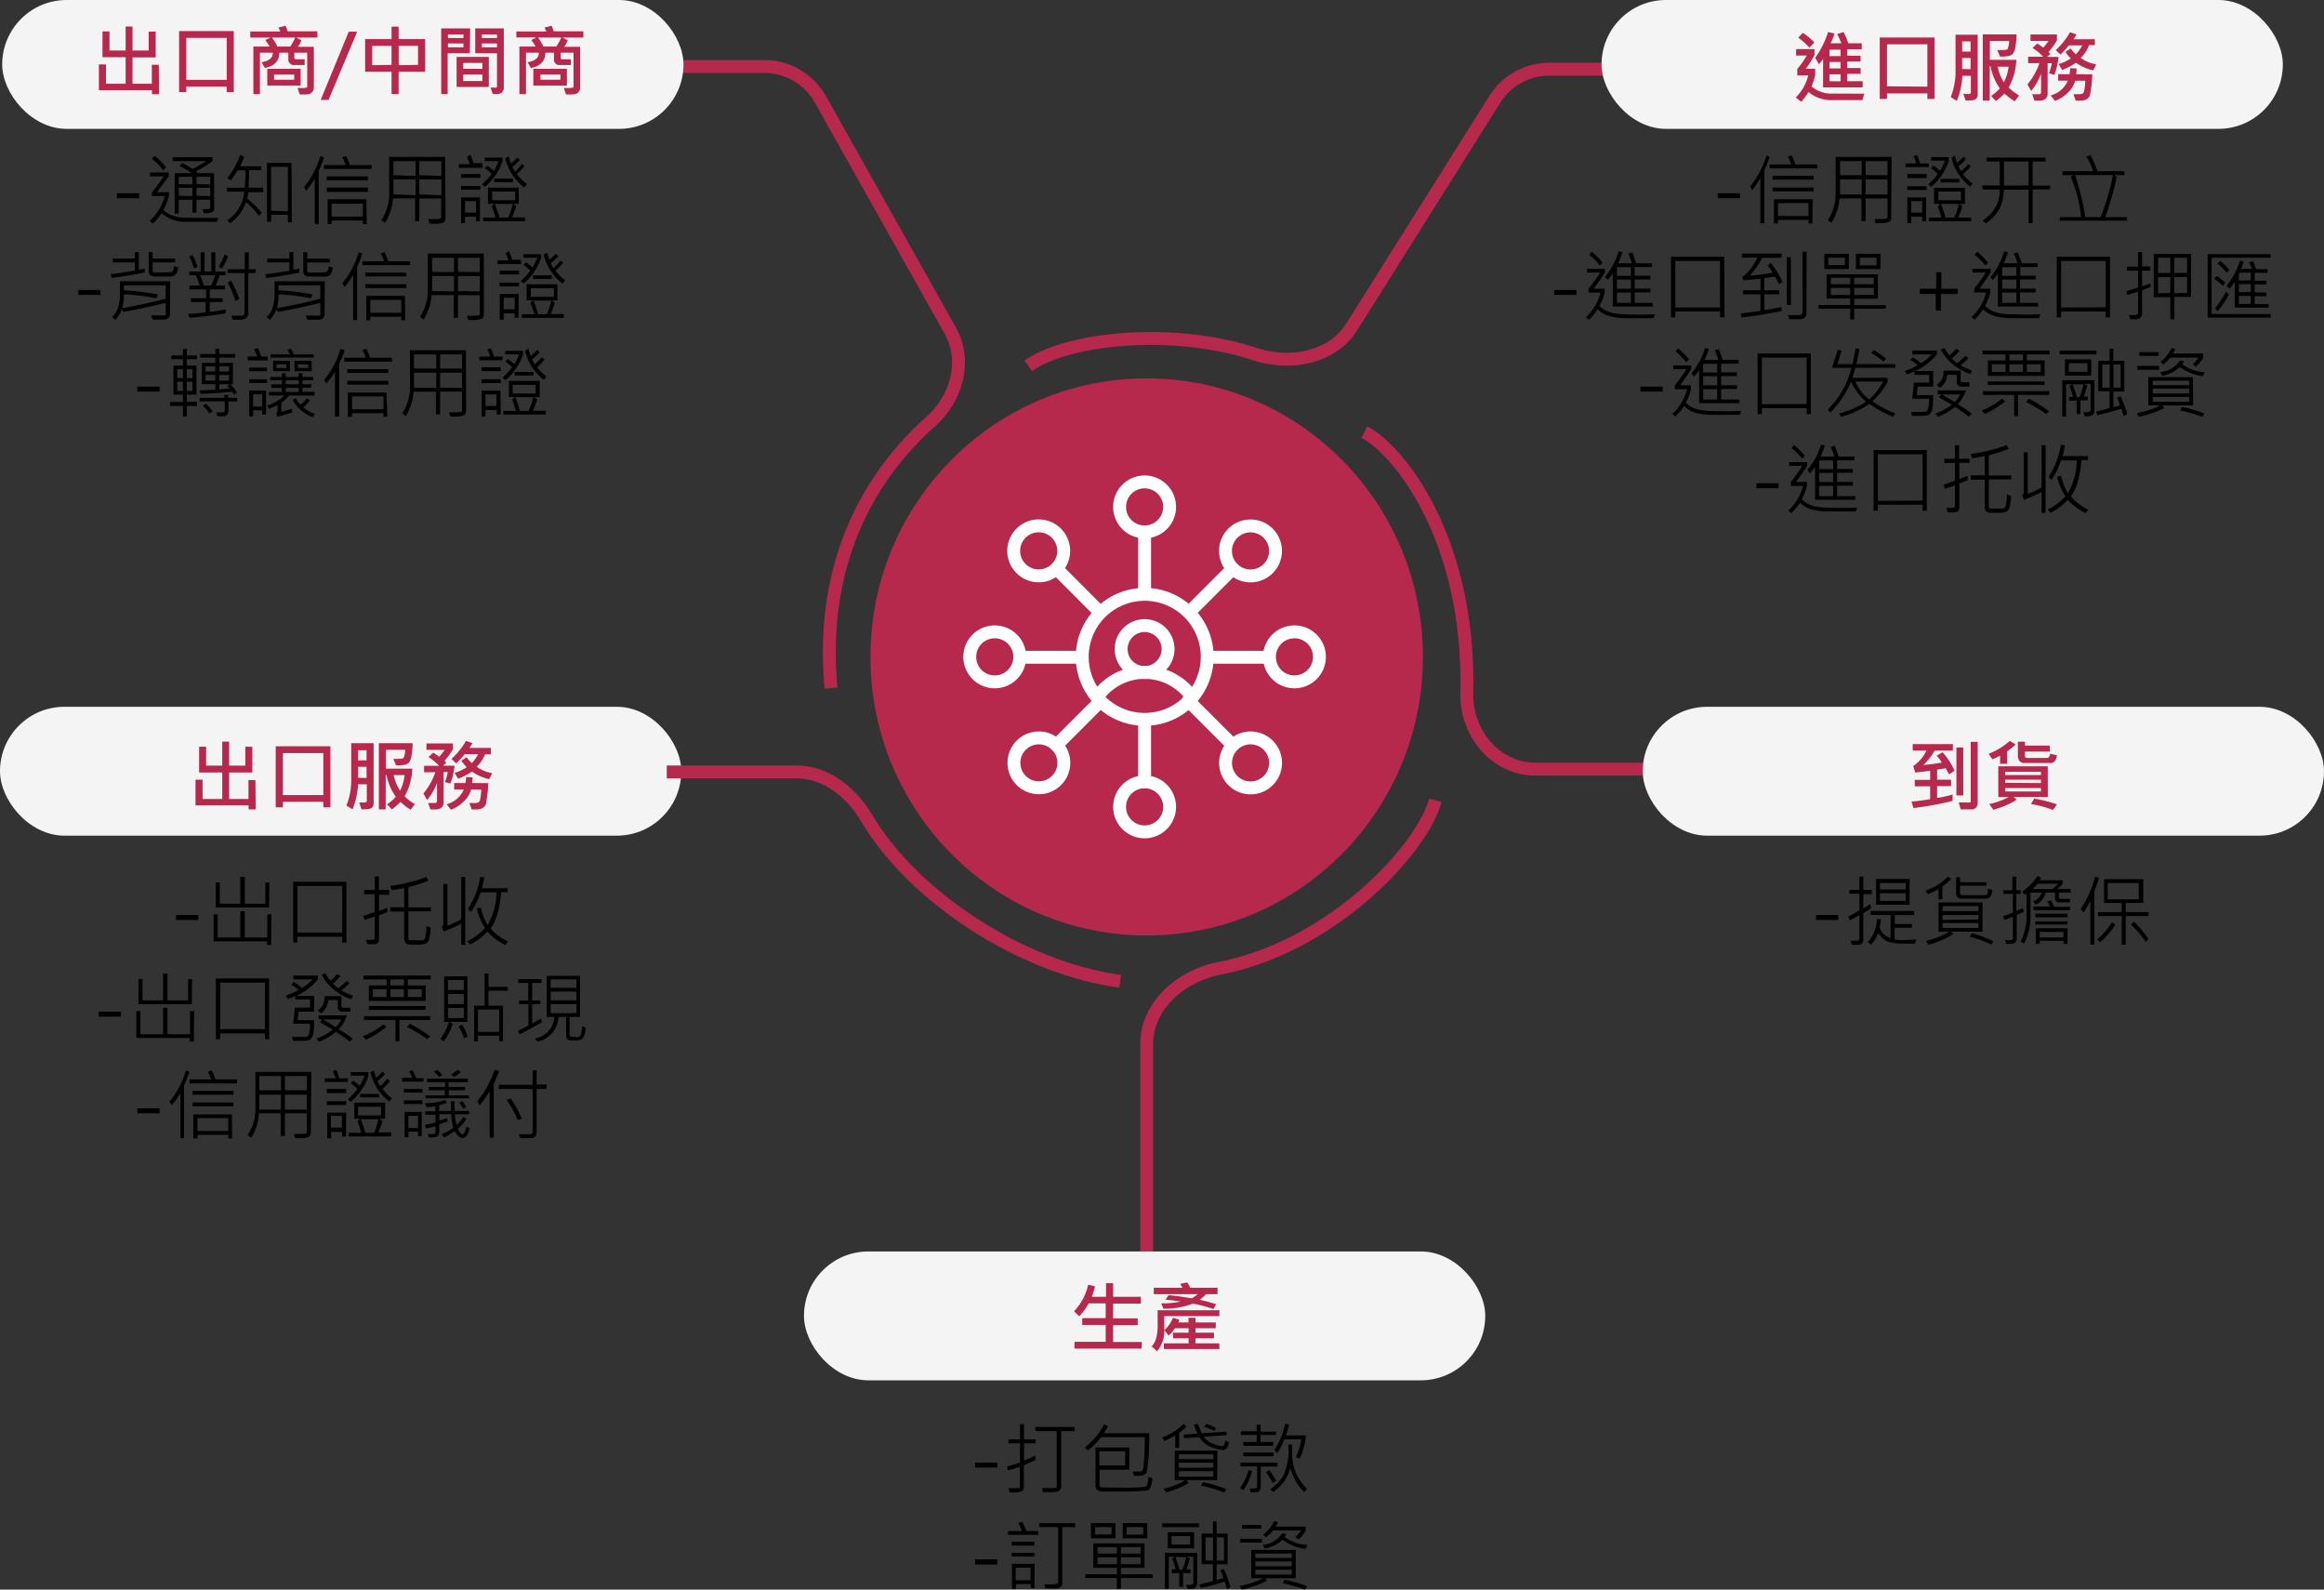 <svg xmlns="http://www.w3.org/2000/svg" xmlns:xlink="http://www.w3.org/1999/xlink" viewBox="0 0 360.76 246.7"><rect x="0" y="0" width="360.76" height="246.7" fill="#333333" stroke="none"/><defs><style>.cls-1,.cls-4,.cls-6{fill:none;}.cls-2{fill:#f5f4f5;}.cls-3{fill:#b7284d;}.cls-4{stroke:#b7284d;}.cls-4,.cls-6{stroke-width:2px;}.cls-5{clip-path:url(#clip-path);}.cls-6{stroke:#fff;stroke-linecap:round;stroke-linejoin:round;}</style><clipPath id="clip-path"><rect class="cls-1" x="146.72" y="70.98" width="61.91" height="61.94"/></clipPath></defs><g id="Layer_2" data-name="Layer 2"><g id="Layer_1-2" data-name="Layer 1"><path d="M21.6,30.77H18.15V30H21.6ZM25.78,26l-.44.43a8.68,8.68,0,0,0-1.76-1.79l.44-.45A9.43,9.43,0,0,1,25.78,26Zm7.47,6.33c0,.49-.37.74-1.12.74l-.51,0-.18-.61.91,0a.26.26,0,0,0,.19-.09.21.21,0,0,0,.1-.18V31H30.5v2h-.63V31H27.74v2.14h-.63V26.87h2.66a17.58,17.58,0,0,0-1.91-1.13l.42-.43a14.61,14.61,0,0,1,1.61.9A15,15,0,0,0,32,25H26.8V24.4H33V25a16.26,16.26,0,0,1-2.59,1.58l.32.3h2.49Zm-.61-3.71V27.44H30.5v1.13Zm-2.77,0V27.44H27.74v1.13Zm2.77,1.82V29.15H30.5v1.24Zm-2.77,0V29.15H27.74v1.24Zm4,3.39-.19.59-4.78,0a5.34,5.34,0,0,1-3.8-1.34,8.81,8.81,0,0,1-1.38,1.63l-.49-.43a7.87,7.87,0,0,0,2.35-3.86h-2v-.55c.6-.74,1.22-1.57,1.85-2.5H23.28v-.61h2.9v.61l-1.82,2.46h1.86v.59a9.94,9.94,0,0,1-.85,2.14,3.34,3.34,0,0,0,1.2.82,6.36,6.36,0,0,0,1.38.35c.47.06,1.9.08,4.3.08Zm7-4H38.52a6.56,6.56,0,0,1-.14,1A16.62,16.62,0,0,1,40.63,33l-.43.51a14,14,0,0,0-2-2.16,6.63,6.63,0,0,1-2.48,3.3l-.47-.46a5.75,5.75,0,0,0,2.65-4.45H35.24v-.61H38q.09-1.15.12-2.7H36.89A14.3,14.3,0,0,1,35.82,28l-.53-.37a12.41,12.41,0,0,0,2-3.57l.6.26a6.49,6.49,0,0,1-.63,1.48h3.28v.62H38.69l-.1,2.7h2.22Zm4.44,4.67h-.62V33.33H42.08v1.08h-.63V25.28h3.8Zm-.62-1.7V25.89H42.08v6.82Zm13-6.58h-7.4v-.61h3.37a4.87,4.87,0,0,0-.54-1.18l.58-.23a5.87,5.87,0,0,1,.6,1.41h3.39Zm-7.39-1.79c-.11.36-.28.81-.5,1.34l-.33.77v8.21h-.61v-7a15.21,15.21,0,0,1-1.35,1.87l-.32-.57a14,14,0,0,0,2.53-4.82Zm6.82,3.54H50.72v-.59h6.36Zm0,1.81H50.72V29.1h6.36Zm-.19,5h-.6v-.56H51.48v.56h-.62V30.92h6Zm-.6-1.17v-2H51.48v2Zm12.83.25a.72.72,0,0,1-.35.68,3.91,3.91,0,0,1-1.57.19h-.53L66.48,34a8.38,8.38,0,0,0,.86,0,4,4,0,0,0,1-.07.25.25,0,0,0,.14-.23v-2.9H65.09v3.52h-.65V30.79H61a8.11,8.11,0,0,1-1.24,3.78l-.56-.39a7.51,7.51,0,0,0,1.21-4.32V24.35h8.69Zm-.64-6.56V25H65.09v2.19Zm-4,0V25H61.08v2.19Zm4,3V27.84H65.09v2.33Zm-4,0V27.84H61.08v2.33Zm10.42-4.26H71.23v-.56h1.7a7.48,7.48,0,0,0-.44-1.11L73,24a8.1,8.1,0,0,1,.51,1.31h1.35Zm6.82,2.55-.4.49a7.92,7.92,0,0,1-2.91-4.5l.52-.33c.14.49.25.87.34,1.12a6.67,6.67,0,0,0,1-.94l.4.38a9.52,9.52,0,0,1-1.18,1.1,7,7,0,0,0,.41.76A6.38,6.38,0,0,0,81,25.43l.42.34A7.26,7.26,0,0,1,80.21,27,7.53,7.53,0,0,0,81.68,28.46ZM78,25a6.24,6.24,0,0,1-.66,1.49A8.85,8.85,0,0,1,75.28,29l-.45-.4A10.89,10.89,0,0,0,76.32,27a7.85,7.85,0,0,0-1.06-.9l.4-.39a10.88,10.88,0,0,1,1,.8A8,8,0,0,0,77.41,25H75.26v-.55H78ZM74.57,27.6h-3V27h3Zm5.08.68H76.72v-.56h2.93Zm-5.08,1.17h-3v-.59h3Zm7,4.88H75v-.56h1.93A13.55,13.55,0,0,0,76.32,32l.43-.38h-1v-2.5h4.78v2.5h-.85l.45.38a15.66,15.66,0,0,1-.65,1.74h2Zm-1.59-3.26V29.73H76.4v1.34Zm-.35.58H76.81a15.65,15.65,0,0,1,.72,2.12h1.36A11.43,11.43,0,0,0,79.58,31.65ZM74.5,34.33h-.61v-.7h-1.7v1h-.61v-4H74.5ZM73.89,33V31.21h-1.7V33ZM15.6,45.77H12.15V45H15.6ZM27.67,41.5c-.11.94-.5,1.41-1.19,1.41l-2.4,0c-.64,0-1-.26-1-.79v-3h.61v1h3.5v.59h-3.5v1.35c0,.11.07.18.2.21a11.19,11.19,0,0,0,1.37,0,7.55,7.55,0,0,0,1.38-.07c.2-.05.32-.35.39-.9Zm-5.2.79c-1.71.34-3.42.62-5.12.84l-.17-.59c1-.1,2.23-.28,3.75-.55V40.72H17.49v-.59h3.44v-1h.62v2.73a6.8,6.8,0,0,0,.92-.18Zm3.91,6.48a.78.78,0,0,1-.25.59.94.94,0,0,1-.63.24H23.7l-.24-.65c.41,0,.83,0,1.24,0a4.67,4.67,0,0,0,.91,0c.08,0,.11-.11.11-.23V47c-2.08.51-4.26,1-6.56,1.4L18.9,48a4.88,4.88,0,0,1-1,1.63l-.51-.42a3.4,3.4,0,0,0,.84-1.25,6.22,6.22,0,0,0,.39-2.49V43.66h7.8Zm-.66-2.4V44.28H19.23v.78a41,41,0,0,1,5.27.63l-.23.61a32,32,0,0,0-5.05-.62A7.71,7.71,0,0,1,19,47.82Q22.38,47.22,25.72,46.37ZM35,48.63c-1.59.28-3.45.51-5.61.69l-.18-.61c.82,0,1.72-.12,2.71-.23v-1.6H29.64v-.6H32V44.91H29.41v-.59H31a10.25,10.25,0,0,0-.61-1.61h-1v-.56h1.75v-3h.61v3h1.06v-3h.61v3H35v.56h-.9a15.79,15.79,0,0,1-.63,1.61h1.43v.59H32.57v1.37h2v.6h-2V48.4c.77-.08,1.59-.21,2.47-.38Zm-1.65-5.92H31.06a15,15,0,0,1,.57,1.61h1.14A13.71,13.71,0,0,0,33.39,42.71Zm6.29-.33h-1.1v6.16a1,1,0,0,1-.2.67.86.86,0,0,1-.45.32,3.72,3.72,0,0,1-1,.09c-.27,0-.52,0-.76,0L35.9,49c.42,0,.94,0,1.57,0a.44.44,0,0,0,.49-.5V42.38H35.34v-.6H38V39.16h.62v2.62h1.1ZM35.4,39.75a8.9,8.9,0,0,1-.95,1.93l-.5-.31a8.63,8.63,0,0,0,.89-1.86Zm-4.74,1.67-.54.25a8,8,0,0,0-.76-1.84l.51-.25A8.44,8.44,0,0,1,30.66,41.42Zm6.48,5-.59.29a14.59,14.59,0,0,0-1.21-2.85l.52-.3A16,16,0,0,1,37.14,46.4Zm14.53-4.9c-.11.94-.5,1.41-1.19,1.41l-2.4,0c-.64,0-1-.26-1-.79v-3h.61v1h3.5v.59h-3.5v1.35c0,.11.07.18.2.21a11.19,11.19,0,0,0,1.37,0,7.55,7.55,0,0,0,1.38-.07c.2-.05.32-.35.39-.9Zm-5.2.79c-1.71.34-3.42.62-5.12.84l-.17-.59c1-.1,2.23-.28,3.75-.55V40.72H41.49v-.59h3.44v-1h.62v2.73a6.8,6.8,0,0,0,.92-.18Zm3.91,6.48a.78.78,0,0,1-.25.59.94.94,0,0,1-.63.24H47.7l-.24-.65c.41,0,.83,0,1.24,0a4.67,4.67,0,0,0,.91,0c.08,0,.11-.11.11-.23V47c-2.08.51-4.26,1-6.56,1.4L42.9,48a4.88,4.88,0,0,1-1,1.63l-.51-.42a3.4,3.4,0,0,0,.84-1.25,6.22,6.22,0,0,0,.39-2.49V43.66h7.8Zm-.66-2.4V44.28H43.23v.78a41,41,0,0,1,5.27.63l-.23.61a32,32,0,0,0-5.05-.62A7.71,7.71,0,0,1,43,47.82Q46.38,47.22,49.72,46.37Zm13.93-5.24h-7.4v-.61h3.37a4.87,4.87,0,0,0-.54-1.18l.58-.23a5.87,5.87,0,0,1,.6,1.41h3.39Zm-7.39-1.79c-.11.36-.28.81-.5,1.34l-.33.77v8.21h-.61v-7a15.21,15.21,0,0,1-1.35,1.87l-.32-.57a14,14,0,0,0,2.53-4.82Zm6.82,3.54H56.72v-.59h6.36Zm0,1.81H56.72V44.1h6.36Zm-.19,5h-.6v-.56H57.48v.56h-.62V45.92h6Zm-.6-1.17v-2H57.48v2Zm12.83.25a.72.72,0,0,1-.35.68,3.91,3.91,0,0,1-1.57.19h-.53L72.48,49a8.38,8.38,0,0,0,.86,0,4,4,0,0,0,1-.07.25.25,0,0,0,.14-.23v-2.9H71.09v3.52h-.65V45.79H67a8.11,8.11,0,0,1-1.24,3.78l-.56-.39a7.51,7.51,0,0,0,1.21-4.32V39.35h8.69Zm-.64-6.56V40H71.09v2.19Zm-4,0V40H67.08v2.19Zm4,3V42.84H71.09v2.33Zm-4,0V42.84H67.08v2.33Zm10.42-4.26H77.23v-.56h1.7a7.48,7.48,0,0,0-.44-1.11L79,39a8.1,8.1,0,0,1,.51,1.31h1.35Zm6.82,2.55-.4.49a7.92,7.92,0,0,1-2.91-4.5l.52-.33c.14.49.25.87.34,1.12a6.67,6.67,0,0,0,1-.94l.4.38a9.52,9.52,0,0,1-1.18,1.1,7,7,0,0,0,.41.76A6.38,6.38,0,0,0,87,40.43l.42.34A7.26,7.26,0,0,1,86.21,42,7.53,7.53,0,0,0,87.68,43.46ZM84,40a6.24,6.24,0,0,1-.66,1.49A8.85,8.85,0,0,1,81.28,44l-.45-.4A10.89,10.89,0,0,0,82.32,42a7.85,7.85,0,0,0-1.06-.9l.4-.39a10.88,10.88,0,0,1,1,.8A8,8,0,0,0,83.41,40H81.26v-.55H84ZM80.57,42.6h-3V42h3Zm5.08.68H82.72v-.56h2.93Zm-5.08,1.17h-3v-.59h3Zm7,4.88H81v-.56h1.93A13.55,13.55,0,0,0,82.32,47l.43-.38h-1v-2.5h4.78v2.5h-.85l.45.38a15.66,15.66,0,0,1-.65,1.74h2Zm-1.59-3.26V44.73H82.4v1.34Zm-.35.58H82.81a15.65,15.65,0,0,1,.72,2.12h1.36A11.43,11.43,0,0,0,85.58,46.65ZM80.5,49.33h-.61v-.7h-1.7v1h-.61v-4H80.5ZM79.89,48V46.21h-1.7V48ZM24.78,60.77H21.32V60h3.46Zm12,.14-.45.37a2.87,2.87,0,0,0-.31-.49c-1.55.15-3.17.27-4.87.34L31,60.58l2.43-.08v-.87H31.33V56.32h2.09V55.5H31.07v-.56h2.35v-.8h.63v.8h2.47v.56H34.05v.82h2.11v3.31h-.4A7.91,7.91,0,0,1,36.79,60.91Zm-1.23-3.26v-.78H34.05v.78Zm-2.14,0v-.78h-1.5v.78Zm2.14,1.42v-.89H34.05v.89Zm-2.14,0v-.89h-1.5v.89Zm2.22.56H34.05v.81l1.56-.15-.33-.37ZM30.59,63H29v1.61H28.4V63h-2v-.61h2V61.24H26.92v-4.5H28.4v-1H26.6v-.57h1.8v-1H29v1h1.59v.57H29v1h1.5v4.5H29v1.11h1.6Zm-.72-4.31V57.3H29v1.35Zm-1.47,0V57.3h-.89v1.35Zm1.47,2V59.24H29v1.44Zm-1.47,0V59.24h-.89v1.44Zm8.43,1.61H35.45v1.49a.81.81,0,0,1-.2.57.66.66,0,0,1-.38.23c-.12,0-.49,0-1.12,0L33.57,64c.57,0,.9,0,1,0a.31.31,0,0,0,.22-.11.3.3,0,0,0,.1-.2V62.29H31v-.56h3.84v-.45h.58v.45h1.38ZM33,63.84l-.5.33a5.45,5.45,0,0,0-1-1.19l.45-.32A4.93,4.93,0,0,1,33,63.84Zm8.59-7.91H38.44v-.6h1.48a5.39,5.39,0,0,0-.47-1.09L40,54a8.44,8.44,0,0,1,.54,1.34h1Zm7.15-.44H42V55h3a2.41,2.41,0,0,0-.36-.66l.51-.24a7.59,7.59,0,0,1,.46.9h3.07Zm-.34,2.12H45.71V56h2.66Zm-.56-.5v-.57H46.27v.57Zm-2.84.5h-2.6V56H45Zm-.54-.5v-.57H42.9v.57Zm-3,.5H38.68v-.56h2.76Zm7.38,3.78H44.88a5.1,5.1,0,0,1-1.21,1.1v1.42c.44-.1,1-.26,1.67-.48V64a21.23,21.23,0,0,1-2.29.65l-.16-.56a.51.51,0,0,0,.21-.42v-.84a9.31,9.31,0,0,1-1.31.61l-.35-.52a6.38,6.38,0,0,0,2.72-1.53H41.74v-.56h2v-.64H42.11v-.54h1.65V59H41.93v-.5h1.83v-.58h.59v.58h2v-.58h.6v.58h1.68V59H46.94v.63h1.39v.54H46.94v.64h1.88Zm-2.48-1.74V59h-2v.63Zm0,1.18v-.64h-2v.64Zm-4.9-1.4H38.68v-.57h2.76Zm-.16,4.89h-.61v-.64h-1.4v.93h-.59v-4h2.6Zm-.61-1.22V61.19h-1.4V63.1Zm8.19,1.14-.29.5a5.78,5.78,0,0,1-3.17-2.69l.49-.24a4,4,0,0,0,.75,1,6.63,6.63,0,0,0,1-1l.44.32a7.57,7.57,0,0,1-1,1.1A6.26,6.26,0,0,0,48.86,64.24Zm12-8.11H53.43v-.61h3.36a4.19,4.19,0,0,0-.54-1.18l.59-.23a6.8,6.8,0,0,1,.6,1.41h3.38Zm-7.38-1.79c-.11.36-.28.81-.5,1.34l-.34.77v8.21H52v-7a13.35,13.35,0,0,1-1.35,1.87l-.32-.57a13.84,13.84,0,0,0,2.53-4.82Zm6.82,3.54H53.9v-.59h6.36Zm0,1.81H53.9V59.1h6.36Zm-.19,5h-.6v-.56H54.65v.56H54V60.92h6Zm-.6-1.17v-2H54.65v2Zm12.82.25a.7.7,0,0,1-.35.68,3.88,3.88,0,0,1-1.56.19h-.53l-.2-.66a8.71,8.71,0,0,0,.87,0,4.06,4.06,0,0,0,1-.07.25.25,0,0,0,.14-.23v-2.9h-3.4v3.52h-.65V60.79H64.19A8,8,0,0,1,63,64.57l-.57-.39a7.52,7.52,0,0,0,1.22-4.32V54.35h8.68Zm-.63-6.56V55h-3.4v2.19Zm-4,0V55H64.26v2.19Zm4,3V57.84h-3.4v2.33Zm-4,0V57.84H64.26v2.33ZM78,55.91H74.4v-.56h1.71a6.73,6.73,0,0,0-.45-1.11l.52-.2a7.91,7.91,0,0,1,.5,1.31H78Zm6.83,2.55-.4.49a7.92,7.92,0,0,1-2.91-4.5l.51-.33c.14.49.26.87.35,1.12a7.18,7.18,0,0,0,1-.94l.39.38a8.66,8.66,0,0,1-1.17,1.1,7,7,0,0,0,.41.76,6.76,6.76,0,0,0,1.09-1.11l.42.34A7.3,7.3,0,0,1,83.38,57,7.59,7.59,0,0,0,84.86,58.46ZM81.18,55a6.45,6.45,0,0,1-.65,1.49A9.2,9.2,0,0,1,78.46,59l-.45-.4A11.48,11.48,0,0,0,79.5,57a8.52,8.52,0,0,0-1.06-.9l.39-.39a9.62,9.62,0,0,1,1,.8A8,8,0,0,0,80.59,55H78.44v-.55h2.74ZM77.74,57.6h-3V57h3Zm5.09.68H79.9v-.56h2.93Zm-5.09,1.17h-3v-.59h3Zm7,4.88H78.14v-.56h1.93A13.55,13.55,0,0,0,79.5,62l.42-.38H79v-2.5h4.78v2.5h-.84l.44.38a13.87,13.87,0,0,1-.65,1.74h2Zm-1.59-3.26V59.73H79.58v1.34Zm-.35.58H80a15.78,15.78,0,0,1,.71,2.12h1.36A11.33,11.33,0,0,0,82.76,61.65Zm-5.08,2.68h-.61v-.7H75.36v1h-.6v-4h2.92ZM77.07,63V61.21H75.36V63Z"/><path d="M270.1,30.77h-3.45V30h3.45Zm12-4.64h-7.4v-.61h3.36a4.41,4.41,0,0,0-.53-1.18l.58-.23a6.3,6.3,0,0,1,.6,1.41h3.39Zm-7.39-1.79c-.11.36-.28.81-.5,1.34l-.33.77v8.21h-.61v-7A15.21,15.21,0,0,1,272,29.51l-.32-.57a14,14,0,0,0,2.53-4.82Zm6.82,3.54h-6.36v-.59h6.36Zm0,1.81h-6.36V29.1h6.36Zm-.19,5h-.6v-.56H276v.56h-.62V30.92h6Zm-.6-1.17v-2H276v2Zm12.83.25a.72.72,0,0,1-.35.68,3.91,3.91,0,0,1-1.57.19h-.53L291,34a8.38,8.38,0,0,0,.86,0,4,4,0,0,0,1-.07.25.25,0,0,0,.14-.23v-2.9h-3.39v3.52h-.65V30.79h-3.42a8.11,8.11,0,0,1-1.24,3.78l-.56-.39a7.59,7.59,0,0,0,1.21-4.32V24.35h8.69ZM293,27.19V25h-3.39v2.19Zm-4,0V25h-3.36v2.19Zm4,3V27.84h-3.39v2.33Zm-4,0V27.84h-3.36v2.33Zm10.42-4.26h-3.63v-.56h1.7a7.48,7.48,0,0,0-.44-1.11l.51-.2a8.1,8.1,0,0,1,.51,1.31h1.35Zm6.82,2.55-.4.49a7.92,7.92,0,0,1-2.91-4.5l.52-.33c.14.49.25.87.34,1.12a6.67,6.67,0,0,0,1-.94l.4.38a9.52,9.52,0,0,1-1.18,1.1,7,7,0,0,0,.41.76,6.38,6.38,0,0,0,1.09-1.11l.42.34A6.93,6.93,0,0,1,304.7,27,7.88,7.88,0,0,0,306.18,28.46ZM302.51,25a6.24,6.24,0,0,1-.66,1.49A8.85,8.85,0,0,1,299.78,29l-.45-.4A10.89,10.89,0,0,0,300.82,27a7.85,7.85,0,0,0-1.06-.9l.4-.39a10.88,10.88,0,0,1,1,.8,8,8,0,0,0,.76-1.58h-2.15v-.55h2.75Zm-3.44,2.64h-3V27h3Zm5.08.68h-2.92v-.56h2.92Zm-5.08,1.17h-3v-.59h3ZM306,34.33h-6.56v-.56h1.93a13.55,13.55,0,0,0-.57-1.74l.43-.38h-1v-2.5h4.79v2.5h-.85l.45.38a15.66,15.66,0,0,1-.65,1.74h2Zm-1.59-3.26V29.73H300.9v1.34Zm-.35.58h-2.77a17.18,17.18,0,0,1,.72,2.12h1.36A11.43,11.43,0,0,0,304.08,31.65ZM299,34.33h-.61v-.7h-1.7v1h-.61v-4H299ZM298.39,33V31.21h-1.7V33Zm19.84-3.6h-2.7v5.23h-.64V29.44h-3.82a6.94,6.94,0,0,1-.68,2.95,6.85,6.85,0,0,1-2.13,2.3l-.47-.47a6.4,6.4,0,0,0,1.82-1.81,5.47,5.47,0,0,0,.82-3h-2.69v-.63h2.69V25.06h-2.05v-.61h9.15v.61h-2v3.75h2.7Zm-3.34-.63V25.06h-3.81v3.75Zm15.3,5.48H319.75V33.7h3.32a22.49,22.49,0,0,0-1.62-6.26l.37-.27h-1.66v-.6h4.78a12.1,12.1,0,0,0-1.05-2.29l.63-.19a15.63,15.63,0,0,1,1.08,2.48h4.17v.6h-1.56l.37.29a47.7,47.7,0,0,1-1.78,6.24h3.39ZM328,27.17H322.1a35.29,35.29,0,0,1,1.6,6.53h2.41A40,40,0,0,0,328,27.17Zm-83.29,18.6h-3.45V45h3.45Zm11.88,1.8h-6.24V42.45a8.75,8.75,0,0,1-.79,1l-.4-.5A11.23,11.23,0,0,0,251.26,39l.6.15c-.2.59-.42,1.16-.67,1.71h2.12a7.61,7.61,0,0,0-.54-1.5l.61-.19c.27.69.47,1.26.61,1.69h2.47v.58h-2.7v1.35h2.44v.58h-2.44v1.42h2.44v.59h-2.44V47h2.8Zm-3.42-4.76V41.46H251v1.35Zm0,2V43.39H251v1.42Zm0,2.19V45.4H251V47Zm-4.39-6.23-.43.43a10.51,10.51,0,0,0-1.66-1.68l.39-.45A8.78,8.78,0,0,1,248.75,40.77Zm8.08,8-.14.61q-2.35,0-4.26,0a9.64,9.64,0,0,1-2.87-.4A4.21,4.21,0,0,1,248,48a8.15,8.15,0,0,1-1.35,1.63l-.46-.39a7.93,7.93,0,0,0,2.27-3.83h-1.86V44.8a28.54,28.54,0,0,0,1.8-2.5h-2.06v-.58h2.8v.58c-.45.7-1,1.53-1.73,2.5h1.69v.59a7.5,7.5,0,0,1-.82,2.09,3.8,3.8,0,0,0,1,.71,5,5,0,0,0,1.07.39,10.28,10.28,0,0,0,1.81.19q1.27.06,3,.06Zm10.84.48H267v-.91h-6.94v.91h-.67V39.85h8.26ZM267,47.73V40.5h-6.94v7.23Zm13.42.74c0,.71-.34,1.07-1,1.07h-1.63l-.25-.64c.6,0,1.18,0,1.75,0,.35,0,.52-.18.52-.54V39.06h.63Zm-3.73-4.69-.52.33a10.38,10.38,0,0,0-.65-1.2l-1.64.26v1.88h2.32v.62H273.9v2.45c.93-.13,1.82-.29,2.66-.47v.62q-3.09.63-6.21,1l-.14-.61c1.36-.17,2.38-.3,3.07-.4V45.67h-2.73v-.62h2.73v-1.8q-1.45.18-2.7.24l-.1-.51a7.74,7.74,0,0,0,2.32-3h-2.41v-.63h6.16V40h-3a13,13,0,0,1-1.93,2.79,34.19,34.19,0,0,0,3.57-.47c-.21-.33-.48-.72-.81-1.16l.54-.32A15,15,0,0,1,276.71,43.78ZM278,47.34h-.63V39.91H278Zm13.91-5.59h-3.81V39.39h3.81Zm-.62-.58V40h-2.58v1.18Zm-4.3.58H283.2V39.39H287Zm-.61-.61V40h-2.58v1.16Zm6.35,6.77h-4.9v1.66h-.62V47.91h-4.9v-.58h4.9v-1h-3.66V42.57h7.95v3.79h-3.67v1h4.9Zm-1.85-3.8v-1h-3.05v1Zm-3.67,0v-1h-3v1Zm3.67,1.66V44.69h-3.05v1.08Zm-3.67,0V44.69h-3v1.08Zm16.65-.14h-2.57v2.56h-.8V45.63H298v-.82h2.56V42.26h.8v2.55h2.57Zm12.52,1.94h-6.24V42.45a8.75,8.75,0,0,1-.79,1L309,43A11.23,11.23,0,0,0,311.11,39l.6.15c-.2.59-.42,1.16-.67,1.71h2.12a9.15,9.15,0,0,0-.54-1.5l.61-.19c.27.69.47,1.26.6,1.69h2.48v.58h-2.7v1.35H316v.58h-2.43v1.42H316v.59h-2.43V47h2.8ZM313,42.81V41.46H310.8v1.35Zm0,2V43.39H310.8v1.42ZM313,47V45.4H310.8V47Zm-4.38-6.23-.43.43a10.18,10.18,0,0,0-1.67-1.68l.4-.45A8.78,8.78,0,0,1,308.6,40.77Zm8.08,8-.14.61c-1.57,0-3,0-4.27,0a9.62,9.62,0,0,1-2.86-.4,4.26,4.26,0,0,1-1.58-1,8.08,8.08,0,0,1-1.34,1.63l-.47-.39a7.87,7.87,0,0,0,2.28-3.83h-1.86V44.8a26.74,26.74,0,0,0,1.79-2.5h-2.05v-.58H309v.58c-.45.7-1,1.53-1.73,2.5h1.69v.59a8.17,8.17,0,0,1-.82,2.09,3.63,3.63,0,0,0,1,.71,4.79,4.79,0,0,0,1.07.39,10.26,10.26,0,0,0,1.8.19c.86,0,1.87.06,3,.06Zm10.84.48h-.66v-.91h-6.93v.91h-.67V39.85h8.26Zm-.66-1.56V40.5h-6.93v7.23Zm7-3.18c-.73.29-1.18.47-1.36.52v3.51a1.07,1.07,0,0,1-.24.76,1.29,1.29,0,0,1-.95.25c-.16,0-.38,0-.64,0l-.21-.65.78,0a.88.88,0,0,0,.52-.1.45.45,0,0,0,.12-.34v-3.2c-.43.15-1,.32-1.64.51l-.18-.6c.6-.16,1.21-.35,1.82-.56V42h-1.71v-.62h1.71V39.12h.62v2.23h1.27V42h-1.27v2.46l1.25-.48Zm6.25,1.57h-2.6v3.47h-.63V46.12h-2.57V39.41h5.8Zm-.62-3.73V40h-2v2.37Zm-2.61,0V40H335v2.37Zm2.61,3.12V43h-2v2.51Zm-2.61,0V43H335v2.51Zm15.59,3.82h-9.79V39.44h9.76V40h-9.14v8.74h9.17Zm-.31-1.55H346.9V43.73a6.65,6.65,0,0,1-.82,1.08l-.46-.43a11.08,11.08,0,0,0,2.09-3.93l.56.15a9.39,9.39,0,0,1-.38,1.13h1.67a7.55,7.55,0,0,0-.42-1l.59-.22a7.57,7.57,0,0,1,.47,1.26H352v.58h-2v1.22h1.81v.57H350v1.25h1.81v.58H350V47.2h2.15Zm-2.79-4.25V42.31h-1.73a.89.89,0,0,1-.12.24v1Zm0,1.82V44.1h-1.85v1.25Zm0,1.85V45.93h-1.85V47.2Zm-3.3-5.27-.44.43a8.29,8.29,0,0,0-1.44-1.43l.48-.4A9.21,9.21,0,0,1,346.08,41.93Zm-.64,2-.39.46a7.08,7.08,0,0,0-1.36-1.07l.41-.46A8,8,0,0,1,345.44,43.89ZM346,45.7a16.62,16.62,0,0,1-1.73,2.58l-.44-.42a15.32,15.32,0,0,0,1.73-2.63ZM258.1,60.77h-3.45V60h3.45ZM270,62.57h-6.24V57.45a10,10,0,0,1-.79,1l-.41-.5A11.25,11.25,0,0,0,264.69,54l.59.15c-.2.59-.42,1.16-.67,1.71h2.13a9.15,9.15,0,0,0-.54-1.5l.6-.19c.27.69.48,1.26.61,1.69h2.47v.58h-2.7v1.35h2.44v.58h-2.44v1.42h2.44v.59h-2.44V62H270Zm-3.43-4.76V56.46h-2.18v1.35Zm0,2V58.39h-2.18v1.42Zm0,2.19V60.4h-2.18V62Zm-4.38-6.23-.44.43a10.11,10.11,0,0,0-1.66-1.68l.39-.45A9.16,9.16,0,0,1,262.18,55.77Zm8.07,8-.14.61c-1.56,0-3,0-4.26,0A9.56,9.56,0,0,1,263,64a4.18,4.18,0,0,1-1.58-1,8.08,8.08,0,0,1-1.34,1.63l-.47-.39a7.87,7.87,0,0,0,2.28-3.83H260V59.8a26.74,26.74,0,0,0,1.79-2.5h-2.06v-.58h2.8v.58c-.45.7-1,1.53-1.73,2.5h1.69v.59a7.79,7.79,0,0,1-.81,2.09,3.75,3.75,0,0,0,.95.71,5,5,0,0,0,1.08.39,10,10,0,0,0,1.8.19q1.29.06,3,.06Zm10.84.48h-.65v-.91H273.5v.91h-.66V54.85h8.25Zm-.65-1.56V55.5H273.5v7.23Zm13.75-5.61H288c-.18.67-.34,1.19-.47,1.55H293v.65a11.5,11.5,0,0,1-2.34,3,16.78,16.78,0,0,0,3.55,1.88l-.36.52a18.06,18.06,0,0,1-3.67-2,13.84,13.84,0,0,1-4.37,2l-.32-.52a13.85,13.85,0,0,0,4.19-1.81,8.84,8.84,0,0,1-2.32-3.14,15.45,15.45,0,0,1-3.23,4.82l-.41-.46a13.46,13.46,0,0,0,3.67-6.48h-3l.9-2.82.58.15-.63,2.09h2.32c.2-.88.36-1.69.48-2.44l.61.09c-.19,1-.35,1.81-.48,2.35h6.07Zm-1.88,2.14H288A7.35,7.35,0,0,0,290.15,62,10.24,10.24,0,0,0,292.31,59.26Zm.48-3.57-.42.45a14.87,14.87,0,0,0-1.9-1.32l.42-.46A15.53,15.53,0,0,1,292.79,55.69Zm13.35,1.84-.29.54a8,8,0,0,1-4.6-3.78l.57-.24a7.45,7.45,0,0,0,.8,1.14,8.19,8.19,0,0,0,1-1l.55.26A8.81,8.81,0,0,1,303,55.64a4.37,4.37,0,0,0,.81.7,9.55,9.55,0,0,0,1.28-1.11l.5.32a9.23,9.23,0,0,1-1.25,1.14A8.84,8.84,0,0,0,306.14,57.53ZM300.66,55a9.68,9.68,0,0,1-3.33,2.58h2.76V60h-2.4l-.16,1.32h2.56a13,13,0,0,1-.11,2,1.76,1.76,0,0,1-.33.83.92.92,0,0,1-.46.31,7.26,7.26,0,0,1-1.43.08l-.95,0-.14-.62,2,0a.6.6,0,0,0,.62-.41,5.09,5.09,0,0,0,.16-1.63h-2.6l.25-2.5h2.37V58.17h-2.3v-.54a11.55,11.55,0,0,1-1.13.48l-.37-.54a9.18,9.18,0,0,0,2-.89,5.06,5.06,0,0,0-1.11-.78l.34-.45a7.64,7.64,0,0,1,1.31.92A7.25,7.25,0,0,0,299.86,55h-3v-.6h3.81Zm5.07,5h-1.31a.67.67,0,0,1-.47-.18.58.58,0,0,1-.19-.47V58.17h-1.49a2.58,2.58,0,0,1-1.12,2l-.51-.42a2.45,2.45,0,0,0,1.06-2.23h2.66v1.58c0,.14.09.22.26.22h1.11Zm.32,4.21-.42.47a23.89,23.89,0,0,0-2.15-1.54,9.74,9.74,0,0,1-2.62,1.54l-.44-.47a9.6,9.6,0,0,0,2.56-1.4l-2-1.18.35-.43h-.53v-.62h4.38a5.84,5.84,0,0,1-1.28,2.17A16.73,16.73,0,0,1,306.05,64.18Zm-1.74-3h-2.87c.76.42,1.42.82,2,1.2A4.55,4.55,0,0,0,304.31,61.17ZM318.19,55h-3.56v.93h2.76v2.41h-8.81V55.94h2.74V55h-3.58v-.6h10.45Zm-4.16.93V55h-2.1v.93Zm2.76,1.8v-1.2h-2.16v1.2Zm-2.76,0v-1.2h-2.1v1.2Zm-2.71,0v-1.2h-2.13v1.2Zm6.06,2h-8.81V59.2h8.81Zm.72,1.56h-4.83v3.3h-.61v-3.3h-4.83v-.59H318.1Zm0,2.54-.47.43a21.86,21.86,0,0,0-3.12-1.88l.42-.5A21.14,21.14,0,0,1,318.15,63.89Zm-6.82-1.54a14.37,14.37,0,0,1-3.17,1.95l-.5-.52a12.41,12.41,0,0,0,3.17-1.84Zm18.91,2-.55.28c-.08-.3-.19-.67-.33-1.14-1.2.38-2.44.72-3.74,1l-.19-.55c.86-.2,1.55-.39,2.1-.56v-2.6h-1.76V56h1.76V54.11h.58V56h1.7v4.76h-1.7V63.2q.47-.11,1.05-.3c-.19-.52-.35-.91-.47-1.17l.54-.23A16.72,16.72,0,0,1,330.24,64.32Zm-1-4.13v-3.6h-1.11v3.6Zm-1.69,0v-3.6h-1.16v3.6ZM325.43,55h-5.71V54.4h5.71Zm-.79,3.3h-4.09V55.77h4.09Zm-.6-.59V56.37h-2.89v1.32Zm1.08,6a.9.9,0,0,1-.17.57.72.72,0,0,1-.42.26,4.49,4.49,0,0,1-.89.06l-.23-.63.55,0q.57,0,.57-.39v-4h-1l.47.26a13,13,0,0,1-.54,1.71h.65v.58h-1.17v2.13h-.58V62.18h-1.17V61.6h.63a15.58,15.58,0,0,0-.58-1.67l.41-.3h-.93v5h-.59V59h5Zm-1.69-4.07h-1.7c.32.86.55,1.51.68,2h.39A10.19,10.19,0,0,0,323.43,59.63ZM342,55.57a9.11,9.11,0,0,1-1.13,1.36l-.46-.43a9.78,9.78,0,0,0,.88-1h-4.39a6.24,6.24,0,0,1-1.1,1.08l-.41-.42A6.24,6.24,0,0,0,337.11,54l.58.2-.38.66H342Zm-6.91-.34h-3v-.58h3Zm7.16,2.54-.27.59a7.26,7.26,0,0,1-3.58-1.4,5.62,5.62,0,0,1-2.75,1.36l-.32-.57a4,4,0,0,0,3.05-1.8l.65.12a1.63,1.63,0,0,1-.27.47A6.52,6.52,0,0,0,342.23,57.77Zm-7.07-.38H331.8v-.6h3.36Zm5.27,5.53h-4.76l.29.39A15.68,15.68,0,0,1,332,64.69l-.31-.57a13.1,13.1,0,0,0,3.66-1.2h-1.86V58.53h6.91Zm-.62-3.14v-.69h-5.66v.69Zm0,1.28v-.75h-5.66v.75Zm0,1.29V61.6h-5.66v.75Zm2.35,1.8-.29.55a22.35,22.35,0,0,0-3.48-1l.3-.54A21.37,21.37,0,0,1,342.16,64.15ZM276.1,75.77h-3.45V75h3.45ZM288,77.57h-6.24V72.45a10,10,0,0,1-.79,1l-.41-.5A11.25,11.25,0,0,0,282.69,69l.59.15c-.2.59-.42,1.16-.67,1.71h2.13a9.15,9.15,0,0,0-.54-1.5l.6-.19c.27.69.48,1.26.61,1.69h2.47v.58h-2.7v1.35h2.44v.58h-2.44v1.42h2.44v.59h-2.44V77H288Zm-3.43-4.76V71.46h-2.18v1.35Zm0,2V73.39h-2.18v1.42Zm0,2.19V75.4h-2.18V77Zm-4.38-6.23-.44.43a10.11,10.11,0,0,0-1.66-1.68l.39-.45A9.16,9.16,0,0,1,280.18,70.77Zm8.07,8-.14.61c-1.56,0-3,0-4.26,0A9.56,9.56,0,0,1,281,79a4.18,4.18,0,0,1-1.58-1,8.08,8.08,0,0,1-1.34,1.63l-.47-.39a7.87,7.87,0,0,0,2.28-3.83H278V74.8a26.74,26.74,0,0,0,1.79-2.5h-2.06v-.58h2.8v.58c-.45.7-1,1.53-1.73,2.5h1.69v.59a7.79,7.79,0,0,1-.81,2.09,3.75,3.75,0,0,0,.95.71,5,5,0,0,0,1.08.39,10,10,0,0,0,1.8.19q1.29.06,3,.06Zm10.84.48h-.65v-.91H291.5v.91h-.66V69.85h8.25Zm-.65-1.56V70.5H291.5v7.23Zm13.76-3.29h-3.49V78.6a.3.3,0,0,0,.34.32h1.81a.48.48,0,0,0,.45-.33,7.28,7.28,0,0,0,.21-1.88l.65.28a7.7,7.7,0,0,1-.21,1.67,1.1,1.1,0,0,1-.49.75,3.47,3.47,0,0,1-1.4.18c-.43,0-.8,0-1.12,0a1,1,0,0,1-.68-.27,1.15,1.15,0,0,1-.2-.74V74.44h-2.16v-.67h2.16v-3q-.75.17-1.92.36l-.26-.68a22.82,22.82,0,0,0,5.59-1.38l.34.58a21.33,21.33,0,0,1-3.11,1v3.15h3.49Zm-6.45-2.58h-1.61v2.51c.52-.18.95-.35,1.3-.51v.69c-.32.14-.75.31-1.3.51v3.66a.79.79,0,0,1-.28.72,1.51,1.51,0,0,1-.52.11c-.25,0-.57,0-1,0l-.23-.7a4.6,4.6,0,0,0,.64,0,1.54,1.54,0,0,0,.61-.07.27.27,0,0,0,.1-.24V75.31c-.53.2-1.05.38-1.57.53l-.18-.62,1.75-.6V71.86h-1.65V71.2h1.65V69.09h.64V71.2h1.61Zm18.42,7.23-.41.57A8.47,8.47,0,0,1,321,77.58a9.91,9.91,0,0,1-2.7,2l-.44-.5a9.46,9.46,0,0,0,2.76-2.05A10.27,10.27,0,0,1,319.32,74l.6-.18A10.11,10.11,0,0,0,321,76.54a10.24,10.24,0,0,0,1.38-5.08h-2.46a11.72,11.72,0,0,1-1.48,3.06L318,74a12.38,12.38,0,0,0,1.92-5l.62.11a14.26,14.26,0,0,1-.37,1.68h3.95v.61h-1q-.37,4-1.65,5.62A7.31,7.31,0,0,0,324.17,79.09Zm-6.64.55h-.62V76.35a21.56,21.56,0,0,1-2.74,1.22l-.27-.77a.47.47,0,0,0,.24-.43V70.19h.62v6.46a12,12,0,0,0,2.15-1V69.09h.62Z"/><path d="M285.36,142.77h-3.45V142h3.45Zm5.21-4h-1.33V141a10.16,10.16,0,0,0,1.08-.69l.13.63a12,12,0,0,1-1.21.78v4.16a.68.68,0,0,1-.15.45.82.82,0,0,1-.34.24,2.82,2.82,0,0,1-.75.06,4.7,4.7,0,0,1-.54,0l-.19-.63h1.07a.27.27,0,0,0,.2-.11.29.29,0,0,0,.1-.21V142a9,9,0,0,1-1.48.81l-.22-.56a19.24,19.24,0,0,0,1.7-1v-2.55h-1.56v-.59h1.56v-2.07h.6v2.07h1.33Zm5.86,1.64h-5.2v-4h5.2Zm-.6-2.37v-1h-4v1Zm0,1.77v-1.18h-4v1.18Zm1.63,6-.21.64h-1.58a9.21,9.21,0,0,1-2.48-.27,2.9,2.9,0,0,1-1.61-1.41,5.9,5.9,0,0,1-1.12,1.83l-.51-.39a5.5,5.5,0,0,0,1.41-3.6l.6.06a8.52,8.52,0,0,1-.17,1.32,2.62,2.62,0,0,0,1.69,1.6V142h-3.1v-.62h6.76V142h-3v1.4h2.65v.59H294.1v1.81a7.93,7.93,0,0,0,1.44.1Zm5.44-9.42a7,7,0,0,1-1.38,1.17v2h-.6V138a18.2,18.2,0,0,1-1.66.76l-.36-.53a8.68,8.68,0,0,0,3.45-2.16Zm6.33,1.72a1.76,1.76,0,0,1-.23,1,.81.81,0,0,1-.68.35h-1.53c-1.53,0-2.38,0-2.55,0a.7.7,0,0,1-.42-.27.9.9,0,0,1-.17-.52v-2.53h.61v.78h4.09v.53h-4.09v1.08c0,.27.19.4.55.4h3.34a.36.36,0,0,0,.38-.22,2.62,2.62,0,0,0,.08-.76Zm-1.48,6.48h-4.9l.37.36a13.67,13.67,0,0,1-3.87,1.66l-.39-.57a13,13,0,0,0,3.64-1.45h-1.68v-4.54h6.83Zm-.62-3.2v-.77h-5.58v.77Zm0,1.31V142h-5.58v.77Zm0,1.31v-.76h-5.58v.76Zm2.33,2-.32.57a17.28,17.28,0,0,0-3.39-1.2l.37-.56A21.15,21.15,0,0,1,309.46,146.09Zm12-7.49h-1.84v.7c0,.19.11.28.33.28h1.37v.54h-1.63a.61.61,0,0,1-.68-.69v-.83h-1.48a2.54,2.54,0,0,1-1.56,1.88l-.35-.52a2,2,0,0,0,1.31-1.36H315.2v3.57a9,9,0,0,1-1,4.33l-.53-.29a8.88,8.88,0,0,0,.91-4.16v-3.31l-.29.21-.38-.5a8.94,8.94,0,0,0,2.39-2.42l.53.28a2.14,2.14,0,0,1-.21.38h3.58v.54c-.27.29-.54.56-.82.82h2Zm-2-1.37h-3.16a10,10,0,0,1-.78.82h3.12A8.86,8.86,0,0,0,319.4,137.23Zm-5.28,4.35c-.31.15-.68.32-1.12.49v3.7a1,1,0,0,1-.2.52c-.13.19-.4.28-.82.28h-.61l-.19-.62a3,3,0,0,0,1.05,0,.32.32,0,0,0,.17-.3v-3.3q-.75.3-1.29.48l-.23-.57a15,15,0,0,0,1.52-.55v-2.91H311v-.56h1.39v-2.11h.6v2.11h.68v.56H313v2.65q.39-.15,1-.45Zm7.15-.25h-5.68v-.56h2.56a3,3,0,0,0-.41-.79l.55-.17a3.27,3.27,0,0,1,.48,1h2.5Zm-.38,1.11h-5v-.57h5Zm0,1.13h-5V143h5Zm0,3h-.62v-.48h-3.69v.48h-.62v-2.44h4.93Zm-.62-1v-.86h-3.69v.86Zm5.5-9.25a12.77,12.77,0,0,1-.43,1.32l-.3.83v8.2h-.62v-6.77a20.49,20.49,0,0,1-1.06,1.81l-.41-.58a16.69,16.69,0,0,0,2.22-5Zm7.69,5.93h-3.53v4.44h-.63v-4.44h-3.67v-.62h3.67v-1.42h-2.74v-3.7h6.09v3.7h-2.72v1.42h3.53ZM332,139.57v-2.52h-4.82v2.52Zm1.53,6.16-.44.44a16.64,16.64,0,0,0-2.31-2.68l.48-.45A17.79,17.79,0,0,1,333.51,145.73Zm-5.18-2.21a11.49,11.49,0,0,1-2.35,2.71l-.43-.44a11.61,11.61,0,0,0,2.28-2.67Z"/><path d="M30.78,142.77H27.32V142h3.46Zm11-1.93H33.5v-3.9h.62v3.31h3.19v-4.16H38v4.16h3.2v-3.31h.62Zm.31,5.8h-.63v-.55H33.16v-4.18h.64v3.59h3.51v-4.09H38v4.09h3.5v-3.59h.63Zm11.69-.35h-.65v-.91H46.18v.91h-.67v-9.44h8.26Zm-.65-1.56V137.5H46.18v7.23Zm13.76-3.29H63.39v4.16c0,.21.11.32.34.32h1.81a.46.46,0,0,0,.44-.33,7.28,7.28,0,0,0,.21-1.88l.66.28a9.33,9.33,0,0,1-.21,1.67,1.1,1.1,0,0,1-.49.75,3.56,3.56,0,0,1-1.41.18c-.42,0-.8,0-1.11,0a1,1,0,0,1-.68-.27,1.09,1.09,0,0,1-.21-.74v-4.11H60.58v-.67h2.16v-3q-.74.17-1.92.36l-.25-.68a22.49,22.49,0,0,0,5.59-1.38l.34.58a22.1,22.1,0,0,1-3.11,1v3.15h3.49Zm-6.46-2.58h-1.6v2.51c.51-.18,1-.35,1.29-.51v.69q-.48.21-1.29.51v3.67a.78.78,0,0,1-.29.71,1.5,1.5,0,0,1-.51.11c-.25,0-.57,0-1,0l-.22-.69c.21,0,.42,0,.63,0a1.6,1.6,0,0,0,.62-.07.27.27,0,0,0,.1-.24v-3.32c-.54.2-1.06.38-1.57.53l-.18-.62,1.75-.6v-2.76H56.53v-.66h1.65v-2.11h.64v2.11h1.6Zm18.43,7.23-.41.57a8.52,8.52,0,0,1-2.78-2.08,9.72,9.72,0,0,1-2.69,2l-.45-.5a9.2,9.2,0,0,0,2.76-2.05A10.53,10.53,0,0,1,74,141l.6-.18a9.8,9.8,0,0,0,1.09,2.74,10.34,10.34,0,0,0,1.38-5.08H74.61a11.74,11.74,0,0,1-1.49,3.06l-.48-.48a12.32,12.32,0,0,0,1.91-5l.62.11a12.49,12.49,0,0,1-.37,1.68h4v.61h-1c-.25,2.67-.79,4.54-1.65,5.62A7.35,7.35,0,0,0,78.85,146.09Zm-6.64.55h-.62v-3.29a22.21,22.21,0,0,1-2.74,1.22l-.28-.77a.47.47,0,0,0,.24-.43v-6.18h.63v6.46a12.35,12.35,0,0,0,2.15-1v-6.55h.62ZM18.78,157.77H15.32V157h3.46Zm11-1.93H21.5v-3.9h.62v3.31h3.19v-4.16H26v4.16h3.2v-3.31h.62Zm.31,5.8h-.63v-.55H21.16v-4.18h.64v3.59h3.51v-4.09H26v4.09h3.5v-3.59h.63Zm11.69-.35h-.65v-.91H34.18v.91h-.67v-9.44h8.26Zm-.65-1.56V152.5H34.18v7.23Zm13.69-5.2-.29.54a8.11,8.11,0,0,1-4.6-3.78l.57-.24a7.45,7.45,0,0,0,.8,1.14,7,7,0,0,0,1-1l.56.26a9.44,9.44,0,0,1-1.17,1.21,4,4,0,0,0,.81.7,9.55,9.55,0,0,0,1.28-1.11l.49.32A9.18,9.18,0,0,1,53,153.69,9.33,9.33,0,0,0,54.81,154.53ZM49.34,152A9.63,9.63,0,0,1,46,154.57h2.76V157h-2.4l-.16,1.32h2.56a11.79,11.79,0,0,1-.11,2,1.77,1.77,0,0,1-.32.83,1,1,0,0,1-.46.31,7.34,7.34,0,0,1-1.43.08c-.32,0-.64,0-.95,0l-.15-.62,2,0a.59.59,0,0,0,.61-.41,5,5,0,0,0,.17-1.63h-2.6l.25-2.5h2.37v-1.27h-2.3v-.54a10.24,10.24,0,0,1-1.14.47l-.36-.53a9.11,9.11,0,0,0,2-.89,5,5,0,0,0-1.1-.78l.33-.45a7.26,7.26,0,0,1,1.31.92A7.33,7.33,0,0,0,48.54,152h-3v-.6h3.82Zm5.06,5H53.09a.69.69,0,0,1-.47-.18.62.62,0,0,1-.19-.47v-1.15H50.94a2.6,2.6,0,0,1-1.11,2.05l-.52-.42a2.46,2.46,0,0,0,1.07-2.23H53v1.58c0,.14.08.22.26.22h1.1Zm.33,4.21-.42.47a23.89,23.89,0,0,0-2.15-1.54,9.79,9.79,0,0,1-2.63,1.54l-.43-.47a9.36,9.36,0,0,0,2.55-1.41l-2-1.17.36-.43h-.53v-.62h4.37a5.71,5.71,0,0,1-1.28,2.17A16.07,16.07,0,0,1,54.73,161.18Zm-1.74-3H50.12c.75.42,1.42.82,2,1.2A4.55,4.55,0,0,0,53,158.17ZM66.87,152H63.31v.93h2.76v2.41H57.26v-2.41H60V152H56.42v-.6H66.87Zm-4.17.93V152H60.61v.93Zm2.77,1.8v-1.2H63.31v1.2Zm-2.77,0v-1.2H60.61v1.2Zm-2.7,0v-1.2H57.87v1.2Zm6.06,2H57.25v-.59h8.81Zm.72,1.56H62v3.3h-.61v-3.3H56.5v-.59H66.78Zm0,2.55-.47.42a21.15,21.15,0,0,0-3.11-1.88l.41-.5A19.93,19.93,0,0,1,66.82,160.9ZM60,159.35a14.84,14.84,0,0,1-3.17,2l-.51-.52a12.25,12.25,0,0,0,3.17-1.84Zm18.82-5.6h-3v2.33h2.26v5.54H77.5v-.88H74.19v.88H73.6v-5.54h1.62v-5h.61v2.07h3Zm-1.33,6.4v-3.47H74.19v3.47Zm-4.93-1.56H69.8l.46.3a8,8,0,0,1-1.4,2.72l-.51-.39a7.33,7.33,0,0,0,1.33-2.63h-.74v-7.07h3.63ZM72,153.65v-1.56H69.55v1.56Zm0,2.18v-1.57H69.55v1.57ZM72,158v-1.57H69.55V158Zm.65,2.87-.61.26a7,7,0,0,0-.86-1.81l.55-.3A8.16,8.16,0,0,1,72.61,160.87Zm18.28-1.36a3.71,3.71,0,0,1-.25,1.24,1.14,1.14,0,0,1-.46.57,2.58,2.58,0,0,1-1,.14h-.69a.72.72,0,0,1-.48-.22.94.94,0,0,1-.17-.62v-2.8H86.7a4.14,4.14,0,0,1-3.26,3.84l-.38-.5a3.6,3.6,0,0,0,3-3.34H84.86v-6.37h5.19v6.37H88.42v2.8a.25.25,0,0,0,.11.21,1.88,1.88,0,0,0,.71.07.7.7,0,0,0,1-.72,4.08,4.08,0,0,0,.13-.94Zm-1.45-6.2V152h-4v1.3Zm0,1.93v-1.35h-4v1.35Zm0,2v-1.41h-4v1.41Zm-5.32,1.4c-1.28.73-2.44,1.35-3.5,1.88l-.26-.53,1.63-.83v-3.33H80.57v-.56H82v-2.72H80.45v-.59h3.61v.59H82.6v2.72h1.27v.56H82.6v3l1.38-.75ZM24.78,172.77H21.32V172h3.46Zm12-4.64H29.43v-.61h3.36a4.19,4.19,0,0,0-.54-1.18l.59-.23a6.8,6.8,0,0,1,.6,1.41h3.38Zm-7.38-1.79c-.11.36-.28.81-.5,1.34l-.34.77v8.21H28v-7a13.35,13.35,0,0,1-1.35,1.87l-.32-.57a13.84,13.84,0,0,0,2.53-4.82Zm6.82,3.54H29.9v-.59h6.36Zm0,1.81H29.9v-.59h6.36Zm-.19,5h-.6v-.57H30.65v.57H30v-3.75h6Zm-.6-1.17v-2H30.65v2Zm12.82.25a.7.7,0,0,1-.35.68,3.88,3.88,0,0,1-1.56.19h-.53l-.2-.66a8.71,8.71,0,0,0,.87,0,4.06,4.06,0,0,0,1-.07.25.25,0,0,0,.14-.23v-2.9h-3.4v3.52h-.65v-3.52H40.19A8,8,0,0,1,39,176.57l-.57-.39a7.52,7.52,0,0,0,1.22-4.32v-5.51h8.68Zm-.63-6.56V167h-3.4v2.19Zm-4,0V167H40.26v2.19Zm4,3v-2.33h-3.4v2.33Zm-4,0v-2.33H40.26v2.33ZM54,167.91H50.4v-.56h1.71a6.73,6.73,0,0,0-.45-1.11l.52-.2a7.91,7.91,0,0,1,.5,1.31H54Zm6.83,2.55-.4.49a7.92,7.92,0,0,1-2.91-4.5l.51-.33c.14.49.26.87.35,1.12a7.18,7.18,0,0,0,1-.94l.39.38a8.66,8.66,0,0,1-1.17,1.1,7,7,0,0,0,.41.76,6.76,6.76,0,0,0,1.09-1.11l.42.34A7.3,7.3,0,0,1,59.38,169,7.59,7.59,0,0,0,60.86,170.46ZM57.18,167a6.45,6.45,0,0,1-.65,1.49A9.2,9.2,0,0,1,54.46,171l-.45-.4A11.48,11.48,0,0,0,55.5,169a8.52,8.52,0,0,0-1.06-.9l.39-.39a9.62,9.62,0,0,1,1,.8,8,8,0,0,0,.76-1.58H54.44v-.55h2.74Zm-3.44,2.64h-3V169h3Zm5.09.67H55.9v-.54h2.93Zm-5.09,1.18h-3v-.59h3Zm7,4.88H54.14v-.56h1.93A15.42,15.42,0,0,0,55.5,174l.42-.38H55v-2.5h4.78v2.5h-.84l.44.38a13.87,13.87,0,0,1-.65,1.74h2Zm-1.59-3.26v-1.34H55.58v1.34Zm-.35.58H56a15.78,15.78,0,0,1,.71,2.12h1.36A11.59,11.59,0,0,0,58.76,173.65Zm-5.08,2.68h-.61v-.7h-1.7v1h-.61v-4h2.92ZM53.07,175v-1.83h-1.7V175Zm12.67-7.14H62.42v-.58H64a8.68,8.68,0,0,0-.48-1l.5-.22a11,11,0,0,1,.59,1.27h1.15Zm5.81-1.49a6.4,6.4,0,0,1-1,.76l-.53-.35a5.8,5.8,0,0,0,1-.75Zm-2.86.49-.55.26a4.93,4.93,0,0,0-.83-.81l.54-.26A4.59,4.59,0,0,1,68.69,166.9Zm4.11,3.59H66.06V170h3v-.8H66.56v-.51h2.53v-.74H66.28v-.56h6.34v.56h-3v.74h2.59v.51H69.66v.8H72.8Zm-7.23-.89H62.69V169h2.88Zm7.33,5.55a3.77,3.77,0,0,1-.42,1.1.8.8,0,0,1-.72.4q-.62,0-1.17-1.08a13.62,13.62,0,0,1-1.67,1l-.37-.51a7,7,0,0,0,1.82-1,8.75,8.75,0,0,1-.32-2.11H68.19v1a12.68,12.68,0,0,0,1.23-.4l.07.55-1.3.43v1.17a1,1,0,0,1-.2.61c-.13.16-.44.25-.94.25l-.47,0L66.4,176h1a.19.19,0,0,0,.14-.08.21.21,0,0,0,.07-.15v-1a8.46,8.46,0,0,1-1.5.35l-.15-.54a16.59,16.59,0,0,0,1.65-.38v-1.21H66v-.52h1.57v-.79a11.61,11.61,0,0,1-1.36.14L66,171.2a9.28,9.28,0,0,0,3.1-.47l.28.44a5.49,5.49,0,0,1-1.2.34v.9H70c0-.57,0-1.07,0-1.5h.59a9.75,9.75,0,0,0,0,1.5h2.24v.52H70.61a7.4,7.4,0,0,0,.27,1.69,7.3,7.3,0,0,0,1.06-1.29l.47.34a9.07,9.07,0,0,1-1.34,1.53q.42.84.72.84c.22,0,.42-.39.6-1.18Zm-7.33-3.77H62.69v-.57h2.88Zm6.81.45-.46.29a5.2,5.2,0,0,0-.64-.93l.44-.28A3.8,3.8,0,0,1,72.38,171.83Zm-6.91,4.54H64.9v-.69H63.39v.86h-.58v-3.93h2.66Zm-.57-1.27v-1.89H63.39v1.89Zm12.57-8.82c-.11.33-.28.74-.5,1.24l-.32.72v8.37H76v-7.2a18.19,18.19,0,0,1-1.54,2.16l-.36-.63a15.7,15.7,0,0,0,2.7-4.91ZM84.85,169H83.3v6.83a.82.82,0,0,1-.25.56.85.85,0,0,1-.59.25H80.78l-.25-.61h1.78a.36.36,0,0,0,.26-.11.33.33,0,0,0,.11-.27V169H77.42v-.65h5.26V166.1h.62v2.21h1.55ZM81,173.61l-.62.23a15.22,15.22,0,0,0-1.73-3.13l.62-.25A17.28,17.28,0,0,1,81,173.61Z"/><path d="M154.82,227.77h-3.45V227h3.45Zm5.92-1.2q-.93.47-1.8.81v3.43a.63.63,0,0,1-.34.61,2.74,2.74,0,0,1-1.26.2l-.6,0-.2-.67.91,0a3.49,3.49,0,0,0,.74,0,.19.19,0,0,0,.12-.19v-3.12c-.66.23-1.28.41-1.88.56l-.1-.62a17.26,17.26,0,0,0,2-.6V224h-1.78v-.62h1.78v-2.35h.63v2.35h1.8V224h-1.8v2.66a15.48,15.48,0,0,0,1.77-.78Zm6.1-4.47h-2.11v8.53a.84.84,0,0,1-.21.6,1,1,0,0,1-.52.29,6.51,6.51,0,0,1-1.09.06l-1,0-.17-.64,1.23,0a3.8,3.8,0,0,0,.92-.06.3.3,0,0,0,.15-.29V222.1h-3.31v-.64h6.07Zm11.54.33a32.78,32.78,0,0,1-.36,6c-.17.42-.62.62-1.34.62l-.64,0-.18-.66c.3,0,.54,0,.72,0a1.51,1.51,0,0,0,.7-.1,1.17,1.17,0,0,0,.24-.66c0-.37.1-1,.13-1.91s.06-1.8.06-2.68h-6.78a10.79,10.79,0,0,1-2.05,2.06l-.49-.45a10.75,10.75,0,0,0,3-3.6l.61.33c-.12.21-.35.56-.68,1.05Zm.52,7c-.13,1.17-.4,1.8-.82,1.9a40.44,40.44,0,0,1-4.7.14l-1.81,0a3,3,0,0,1-1-.1.76.76,0,0,1-.38-.28.94.94,0,0,1-.13-.54v-5.91h5.24v3.46h-4.61v2.33c0,.22.09.35.27.38s1.11.06,2.75.06a32.32,32.32,0,0,0,4.07-.12c.27-.07.43-.59.49-1.54Zm-4.25-2v-2.2h-4v2.2Zm16.12-3.57c-.13.77-.43,1.16-.9,1.16a5.36,5.36,0,0,1-1.91-.47,3.51,3.51,0,0,1-1.77-1.52l-2.38.18-.05-.56,2.12-.16a8,8,0,0,1-.52-1.39l.6-.14a8.4,8.4,0,0,0,.61,1.47l3.83-.24v.54l-3.52.24a2.94,2.94,0,0,0,1.53,1.13,5.77,5.77,0,0,0,1.27.34c.29,0,.46-.3.52-.91Zm-2-2.25-.3.45a6.78,6.78,0,0,0-1.54-.61l.32-.48A5.54,5.54,0,0,1,188.79,221.68Zm-4.56-.24a7.37,7.37,0,0,1-1.16,1v2.32h-.62v-1.92a14.75,14.75,0,0,1-1.68.85l-.35-.53a9.24,9.24,0,0,0,3.32-2.09Zm4.73,8.33h-4.81l.38.44a11.3,11.3,0,0,1-3.52,1.46l-.34-.58a9.42,9.42,0,0,0,3.33-1.32h-1.62v-4.58H189Zm-.6-3.25v-.76H183v.76Zm0,1.32V227H183v.8Zm0,1.4v-.85H183v.85Zm2,1.89-.29.58a17.37,17.37,0,0,0-3.61-1.06l.31-.55A19.92,19.92,0,0,1,190.41,231.13Zm12.39-8.29a10.73,10.73,0,0,1-1,3.62l-.55-.27a10.36,10.36,0,0,0,.84-2.75h-2.65a10.64,10.64,0,0,1-1.11,2.15l-.44-.47a12.5,12.5,0,0,0,1.7-4.1l.59.13a13.38,13.38,0,0,1-.51,1.69Zm-4.67-.07h-2.4v1.09h2v.59H193v-.59h2.08v-1.09h-2.45v-.58h2.45V221.1h.61v1.09h2.4Zm4.83,8.39-.41.49a8.2,8.2,0,0,1-2.18-3.73,6.38,6.38,0,0,1-2.69,3.7l-.41-.44a6.26,6.26,0,0,0,2.12-2.32,10.06,10.06,0,0,0,.67-4.59h.59c0,.45,0,.86,0,1.23a7.39,7.39,0,0,0,2.35,5.66ZM197.71,226H193v-.58h4.67Zm.56,1.6h-2.56v3.18a.87.87,0,0,1-.14.48.62.62,0,0,1-.31.28,1.84,1.84,0,0,1-.65.07l-.45,0L194,231a3.28,3.28,0,0,0,.56,0,.81.81,0,0,0,.47-.09.34.34,0,0,0,.12-.27v-3.06h-2.6V227h5.76Zm-3.88.73a12.39,12.39,0,0,1-1.34,2.91l-.56-.28a9.68,9.68,0,0,0,1.34-2.81Zm3.68,1.49-.51.35a10.47,10.47,0,0,0-1.06-1.71l.51-.3A8.52,8.52,0,0,1,198.07,229.79Zm-43.25,13h-3.45V242h3.45Zm6.33-4.62h-4.67v-.59h2.15a6.18,6.18,0,0,0-.56-1.26l.58-.19a7.3,7.3,0,0,1,.68,1.45h1.82ZM166.9,237h-2v8.75a.91.91,0,0,1-.67.76,8.93,8.93,0,0,1-1.31,0h-.63l-.17-.63.78,0a4.69,4.69,0,0,0,1.22-.08.29.29,0,0,0,.14-.26V237h-2.92v-.61h5.56Zm-6.32,2.87h-3.53v-.59h3.53Zm0,1.69h-3.53V241h3.53Zm0,4.9H160v-.62h-2.3v.75h-.61v-3.89h3.52Zm-.61-1.21v-1.95h-2.3v1.95Zm18.12-6.51h-3.81v-2.36h3.81Zm-.62-.58V237h-2.58v1.18Zm-4.3.58h-3.82v-2.36h3.82Zm-.61-.61V237H170v1.16Zm6.35,6.77H174v1.66h-.62v-1.66h-4.9v-.58h4.9v-1h-3.66v-3.79h7.95v3.79H174v1h4.9Zm-1.85-3.8v-1H174v1Zm-3.67,0v-1h-3v1Zm3.67,1.66v-1.08H174v1.08Zm-3.67,0v-1.08h-3v1.08ZM191,246.32l-.55.28c-.08-.3-.19-.67-.34-1.14-1.19.38-2.43.72-3.73,1l-.19-.55c.85-.2,1.55-.39,2.09-.56v-2.6h-1.75V238h1.75v-1.89h.58V238h1.71v4.76h-1.71v2.44c.31-.07.67-.17,1.06-.3-.2-.52-.35-.91-.47-1.17l.54-.23A16.72,16.72,0,0,1,191,246.32Zm-1-4.13v-3.6h-1.12v3.6Zm-1.7,0v-3.6h-1.16v3.6ZM186.15,237h-5.72v-.58h5.72Zm-.79,3.29h-4.09v-2.5h4.09Zm-.61-.58v-1.32h-2.89v1.32Zm1.09,6a.9.9,0,0,1-.17.57.71.71,0,0,1-.43.26,4.3,4.3,0,0,1-.88.06l-.23-.63.55,0c.37,0,.56-.13.56-.39v-4h-1l.46.26a13,13,0,0,1-.54,1.71h.65v.58h-1.16v2.13h-.59v-2.13h-1.16v-.58h.62a12.15,12.15,0,0,0-.58-1.67l.41-.3h-.92v5h-.59V241h5Zm-1.7-4.07h-1.69c.32.86.54,1.52.67,2h.4A10.08,10.08,0,0,0,184.14,241.63Zm18.55-4.06a9.12,9.12,0,0,1-1.12,1.36l-.46-.43a9.78,9.78,0,0,0,.88-1H197.6a6.24,6.24,0,0,1-1.1,1.08l-.42-.42a6.13,6.13,0,0,0,1.74-2.11l.59.2-.38.67h4.66Zm-6.9-.34h-3v-.58h3Zm7.16,2.54-.27.59a7.26,7.26,0,0,1-3.58-1.4,5.62,5.62,0,0,1-2.75,1.36l-.32-.57a4,4,0,0,0,3-1.8l.66.12a1.75,1.75,0,0,1-.28.47A6.56,6.56,0,0,0,203,239.77Zm-7.07-.38h-3.36v-.6h3.36Zm5.27,5.53h-4.77l.3.39a15.75,15.75,0,0,1-3.94,1.38l-.31-.57a13.06,13.06,0,0,0,3.67-1.2h-1.87v-4.39h6.92Zm-.62-3.15v-.68h-5.66v.68Zm0,1.29v-.75h-5.66v.75Zm0,1.29v-.75h-5.66v.75Zm2.35,1.8-.29.55a22.35,22.35,0,0,0-3.48-1l.3-.54A21.67,21.67,0,0,1,202.88,246.15Z"/><rect class="cls-2" x="255" y="109.69" width="105.76" height="20" rx="10"/><path class="cls-3" d="M307,124.67a1,1,0,0,1-.24.65.84.84,0,0,1-.58.29c-.22,0-.51,0-.88,0l-.93,0-.31-1.08c.42,0,.79,0,1.1,0a2.7,2.7,0,0,0,.66,0,.15.15,0,0,0,.1-.16v-9.24H307Zm-3.58-5.06-.88.56c-.27-.53-.44-.84-.51-.94l-1.32.2V121h2.16v1H300.7v1.83a14.81,14.81,0,0,0,2.4-.53v1a47.92,47.92,0,0,1-6.07,1.1l-.3-1c.88-.07,1.84-.2,2.89-.37v-2h-2.39v-1h2.39v-1.41c-1,.13-1.77.22-2.32.27l-.3-1a6.14,6.14,0,0,0,2.06-2.41h-2.15v-1h6.24v1h-2.82a9.37,9.37,0,0,1-1.76,2.24c.89-.07,1.85-.2,2.87-.37a8,8,0,0,0-.8-1.08l.91-.52A10.81,10.81,0,0,1,303.41,119.61Zm1.35,3.83H303.7V116h1.06Zm8.13-7.91a10.34,10.34,0,0,1-1.33,1.08v1.93h-1.09v-1.27c-.26.15-.66.34-1.2.58l-.57-.87a10.62,10.62,0,0,0,3.27-2Zm6.39,1.68a1.58,1.58,0,0,1-.33.93,1,1,0,0,1-.58.28c-.22,0-1,0-2.42,0q-1.4,0-1.8,0a.91.91,0,0,1-.66-.32,1.22,1.22,0,0,1-.26-.82v-2.17h1.1v.6h3.86v.94h-3.86v.62c0,.24.12.36.34.36l3.05,0q.43,0,.51-.66Zm-1.4,6.48h-5.3l.46.43a12.83,12.83,0,0,1-3.62,1.54l-.65-.87a12.21,12.21,0,0,0,3.06-1.1H310.2v-4.76h7.68Zm-1.07-3.41v-.5h-5.55v.5Zm0,1.25V121h-5.55v.49Zm0,1.3v-.53h-5.55v.53Zm2.49,2-.63.87a17.52,17.52,0,0,0-3.4-.92l.49-.85A21.34,21.34,0,0,1,319.3,124.84Z"/><rect class="cls-2" y="109.69" width="105.76" height="20" rx="10"/><path class="cls-3" d="M39.69,125.61h-1.1V125H30.35v-4h1.1V124H34.5v-4.11H30.91v-4H32v2.93H34.5v-3.72h1.07v3.72h2.51v-2.93h1.09v4h-3.6V124h3v-2.94h1.08Zm11.6-.32h-1.1v-.85H43.92v.85H42.8v-9.47h8.49Zm-1.1-1.9v-6.51H43.92v6.51Zm14.21,1.4-.65.87a9.47,9.47,0,0,1-1.59-1.2,9.1,9.1,0,0,1-1.34,1.15l-.73-.79a7,7,0,0,0,1.35-1.16A8.76,8.76,0,0,1,60,120.29h-.13v5.32H58.81V115.34h5.24a10.16,10.16,0,0,1-.16,1.84,2.47,2.47,0,0,1-.36,1.11,1.29,1.29,0,0,1-.5.35,5.1,5.1,0,0,1-1.55.13l-.42-1c1,0,1.52,0,1.61-.17a4,4,0,0,0,.24-1.23h-3v2.92H64a9.42,9.42,0,0,1-1.19,4.3A8.05,8.05,0,0,0,64.4,124.79Zm-1.59-4.5h-1.7a7.2,7.2,0,0,0,1,2.42A7.28,7.28,0,0,0,62.81,120.29ZM58,124.74a.8.8,0,0,1-.28.62c-.18.18-.71.26-1.6.24l-.36-1.06a6.38,6.38,0,0,0,.69,0,.83.83,0,0,0,.4-.06.21.21,0,0,0,.09-.19v-2.57H55.58a11.55,11.55,0,0,1-.86,3.88l-.94-.58a10.83,10.83,0,0,0,.74-4.35v-5.33H58ZM56.9,118v-1.57H55.59V118Zm0,2.74V119H55.59v1.7ZM76.41,120l-.48.92a7.26,7.26,0,0,1-2.67-1.18,9.72,9.72,0,0,1-2.14,1.11l-.56-.9a7.35,7.35,0,0,0,1.89-.88,8.12,8.12,0,0,1-.84-1l.81-.55a10.87,10.87,0,0,0,.81.91,5.78,5.78,0,0,0,1-1.39H72.13a14.66,14.66,0,0,1-1.32,1.43l-.72-.69a11.77,11.77,0,0,0,2.25-2.8l1,.35a7,7,0,0,1-.46.74h3.31v1h-.9A5.6,5.6,0,0,1,74,119,6,6,0,0,0,76.41,120Zm-5.85-1.16a10.77,10.77,0,0,1-.65,2.77l-.84-.24a8.73,8.73,0,0,0,.44-1.56h-.65v4.77a.92.92,0,0,1-.2.6,1,1,0,0,1-.44.34,2.14,2.14,0,0,1-.8.1l-.61,0-.35-1c.23,0,.6,0,1.1,0,.19,0,.28-.12.28-.36v-2.76a9.15,9.15,0,0,1-1.53,2.65l-.59-1a10.31,10.31,0,0,0,1.86-3.3H65.83v-1h2.33a8.37,8.37,0,0,0-1.64-1.36l.72-.68a5.8,5.8,0,0,1,.93.64,10.26,10.26,0,0,0,.86-1.07H66.2v-1h4.1v.92A11,11,0,0,1,69,118.07a2.44,2.44,0,0,1,.28.32l-.5.43Zm5.23,2.7a18.78,18.78,0,0,1-.37,3.28,1.32,1.32,0,0,1-.48.57,2.08,2.08,0,0,1-1.15.23l-.57,0-.35-1c.21,0,.45,0,.72,0a1.46,1.46,0,0,0,.7-.1.79.79,0,0,0,.25-.51,8.1,8.1,0,0,0,.16-1.48H73.12A3.71,3.71,0,0,1,72,124.37a5.34,5.34,0,0,1-2,1.29l-.67-.85A4,4,0,0,0,72,122.52H70.5v-1h1.76a7.54,7.54,0,0,0,.1-.94l1,.06c0,.13,0,.43-.08.88Z"/><path class="cls-4" d="M129,106.79c-1.6-17.12,4.19-31.31,15.51-41.4,4-3.56,5.63-9.4,3-14.08L127.36,15.43a10,10,0,0,0-8.72-5.11H97.71"/><path class="cls-4" d="M159.62,56.78c5.67-4.12,21.82-6.19,35.25-1.81,5.44,1.78,12,.55,15-4.3l22.17-35.25a10,10,0,0,1,8.47-4.68h8.75"/><path class="cls-4" d="M222.82,124.21c-2.13,7.72-16.14,22.71-33.48,26.06C183.41,151.42,178,156,178,162.06v31.83a10,10,0,0,1-10,10H153.17"/><path class="cls-4" d="M211.79,67.07c5.1,2.55,16.47,16.27,15.91,40.54-.15,6.18,4.49,11.76,10.67,11.76H255"/><path class="cls-4" d="M173.89,152.3c-15.6-2.15-32.21-13.29-39.34-25.3-2.35-4-6.29-7.2-10.89-7.2H103.5"/><rect class="cls-2" x="0.34" width="105.76" height="20" rx="10"/><path class="cls-3" d="M24.69,14.61h-1.1V14H15.35v-4h1.1V13H19.5V8.88H15.91v-4H17V7.84H19.5V4.12h1.07V7.84h2.51V4.91h1.09v4h-3.6V13h3V10.05h1.08Zm11.6-.32h-1.1v-.85H28.92v.85H27.8V4.82h8.49Zm-1.1-1.9V5.88H28.92v6.51ZM49.27,5.83H46l.8.43a5,5,0,0,1-.56,1h2.48v6.32a1,1,0,0,1-.19.61,1,1,0,0,1-.45.37,2.52,2.52,0,0,1-.82.1l-.73,0-.34-1,.56,0a3,3,0,0,0,.83-.06.21.21,0,0,0,.11-.21V8.18h-2V9a.19.19,0,0,0,.07.13.2.2,0,0,0,.11.07h1.42v.89H45.48A.71.71,0,0,1,45,9.83a.72.72,0,0,1-.24-.51V8.18H43.36c0,1.28-.75,2.07-2.24,2.37l-.52-.89c1.16-.19,1.75-.68,1.75-1.48h-2V14.6H39.33V7.22h2.52a9.08,9.08,0,0,0-.67-1L42,5.83H38.85V4.89h4.66c-.06-.14-.15-.35-.28-.62L44.33,4a6.14,6.14,0,0,1,.32.86h4.62Zm-3.44,0H42.22a7.46,7.46,0,0,1,.84,1.39h2A9,9,0,0,0,45.83,5.83Zm.84,7.46H41.49V10.68h5.18Zm-1-.92v-.8H42.54v.8Zm9.78-7.45L51,15.51H49.78L54.14,4.92ZM66,11.13H61.88V14.6h-1.1V11.13h-4.1V6.07h4.1V4.14h1.1V6.07H66Zm-1.11-1.06V7.12h-3v3Zm-4.11,0V7.12h-3v3Zm17.43,3.47a1,1,0,0,1-.3.79,1,1,0,0,1-.7.26l-.72,0-.36-1,.6,0a1.19,1.19,0,0,0,.35,0,.18.18,0,0,0,.07-.15V8.26H73.77V4.41h4.44ZM77.15,5.9V5.35H74.8V5.9Zm0,1.44v-.6H74.8v.6Zm-4.21.92H69.49V14.6h-1V4.41h4.5Zm-1-2.36V5.35h-2.4V5.9Zm0,1.44v-.6h-2.4v.6Zm3.94,6.16h-5V8.83h5Zm-1-2.82V9.76H71.91v.92Zm0,1.89v-1H71.91v1ZM90.56,5.83H87.34l.8.43a5.59,5.59,0,0,1-.56,1h2.48v6.32a1,1,0,0,1-.19.61,1,1,0,0,1-.45.37,2.56,2.56,0,0,1-.82.1l-.74,0-.33-1,.56,0a2.9,2.9,0,0,0,.82-.06.21.21,0,0,0,.12-.21V8.18h-2V9a.22.22,0,0,0,.06.13s.08.07.12.07h1.41v.89H86.77A.79.79,0,0,1,86,9.32V8.18H84.66q0,1.92-2.25,2.37l-.51-.89c1.16-.19,1.74-.68,1.75-1.48h-2V14.6H80.63V7.22h2.52a9.08,9.08,0,0,0-.67-1l.78-.41H80.15V4.89h4.66c-.06-.14-.15-.35-.28-.62L85.63,4a6.14,6.14,0,0,1,.32.86h4.61Zm-3.43,0H83.52a8.71,8.71,0,0,1,.84,1.39h2A9,9,0,0,0,87.13,5.83ZM88,13.29H82.79V10.68H88Zm-1-.92v-.8h-3.1v.8Z"/><rect class="cls-2" x="124.8" y="194.22" width="105.76" height="20" rx="10"/><path class="cls-3" d="M177.21,209.3H166.8v-1.06h4.84v-2.62H168v-1.05h3.64v-2.29H169a10.18,10.18,0,0,1-1.46,2l-.82-.78a8.55,8.55,0,0,0,2.2-4.12l1.07.25c-.14.51-.3,1.05-.49,1.63h2.19v-2.11h1.1v2.11h4.31v1.05h-4.31v2.29h3.82v1.05h-3.82v2.62h4.47ZM189,200.85h-1.79a6.06,6.06,0,0,1-1,.87,23.72,23.72,0,0,1,2.57.69l-.4.74a26.19,26.19,0,0,0-3.2-.84,11.76,11.76,0,0,1-4.6.78l-.31-.81a14.17,14.17,0,0,0,3-.28,20.66,20.66,0,0,0-2.35-.29l.48-.71c1.12.1,2.32.27,3.59.5a5.57,5.57,0,0,0,.93-.65H179.1v-1h4.45c-.1-.19-.22-.39-.34-.6l1.09-.23c.16.26.32.54.47.83H189Zm.29,3.41h-8.56v2a4.92,4.92,0,0,1-1.11,3.44l-.85-.75a2.74,2.74,0,0,0,.65-1.09,7.08,7.08,0,0,0,.28-2.31v-2.21h9.59Zm0,5.11h-8.62v-.89h3.84v-.79h-2.42v-.86h2.42v-.7h-2.11a5.29,5.29,0,0,1-1,1.13l-.66-.84a4.61,4.61,0,0,0,1.33-1.91l1,.3a1.82,1.82,0,0,1-.17.43h1.59v-.72h1.09v.72h3.15v.89h-3.15v.7h2.87v.86h-2.87v.79h3.69Z"/><ellipse class="cls-3" cx="178" cy="101.95" rx="42.88" ry="43.23"/><g class="cls-5"><path class="cls-6" d="M177.68,111.64A9.7,9.7,0,1,0,168,102,9.69,9.69,0,0,0,177.68,111.64Z"/><path class="cls-6" d="M170.41,108.05a9,9,0,0,1,14.54,0"/><path class="cls-6" d="M177.68,104.37a3.64,3.64,0,1,0-3.64-3.63A3.63,3.63,0,0,0,177.68,104.37Z"/><path class="cls-6" d="M177.68,129.1a3.88,3.88,0,1,0-3.88-3.88A3.88,3.88,0,0,0,177.68,129.1Z"/><path class="cls-6" d="M177.68,82.55a3.88,3.88,0,1,0-3.88-3.87A3.87,3.87,0,0,0,177.68,82.55Z"/><path class="cls-6" d="M200.94,105.82a3.88,3.88,0,1,0-3.88-3.87A3.87,3.87,0,0,0,200.94,105.82Z"/><path class="cls-6" d="M154.42,105.82a3.88,3.88,0,1,0-3.88-3.87A3.87,3.87,0,0,0,154.42,105.82Z"/><path class="cls-6" d="M164,121.13a3.87,3.87,0,1,1,0-5.48A3.86,3.86,0,0,1,164,121.13Z"/><path class="cls-6" d="M194.11,89.38a3.88,3.88,0,1,0-3.87-3.88A3.88,3.88,0,0,0,194.11,89.38Z"/><path class="cls-6" d="M194.12,122.28a3.88,3.88,0,1,0-3.87-3.88A3.88,3.88,0,0,0,194.12,122.28Z"/><path class="cls-6" d="M161.23,89.37a3.88,3.88,0,1,0-3.87-3.88A3.88,3.88,0,0,0,161.23,89.37Z"/><path class="cls-6" d="M177.68,112.61v8.71"/><path class="cls-6" d="M177.68,82.57v8.71"/><path class="cls-6" d="M167.55,102h-9.23"/><path class="cls-6" d="M197,102h-9.25"/><path class="cls-6" d="M170.64,94.91,164,88.25"/><path class="cls-6" d="M191.37,115.65l-6.91-6.91"/><path class="cls-6" d="M184.8,94.82l6.57-6.57"/><path class="cls-6" d="M164,115.65l6.42-6.43"/></g><rect class="cls-2" x="248.61" width="105.76" height="20" rx="10"/><path class="cls-3" d="M289.14,13.56H283V9.15a9.15,9.15,0,0,1-.64.82l-.58-1a14.38,14.38,0,0,0,2-4l1,.23a11.81,11.81,0,0,1-.6,1.51h1.65a13.17,13.17,0,0,0-.64-1.42l1-.32a12.25,12.25,0,0,1,.72,1.74H289v.94h-2.24v1h2.06v.9h-2.06v1h2.07v.91h-2.07V12.6h2.39Zm-3.42-4.85v-1H284v1Zm0,1.91v-1H284v1Zm0,2V11.53H284V12.6Zm-4.1-6-.74.76a11.65,11.65,0,0,0-1.73-1.53l.71-.75A9,9,0,0,1,281.62,6.56Zm7.78,7.92-.3,1h-4.48a5.58,5.58,0,0,1-3.87-1.25,13.77,13.77,0,0,1-1.14,1.51l-.85-.67a7.24,7.24,0,0,0,1.94-3.43H279v-1a13.74,13.74,0,0,0,1.47-2.08h-1.66v-1h2.86v.93a13.16,13.16,0,0,1-1.37,2.12h1.48v1a13.74,13.74,0,0,1-.57,1.75,4.82,4.82,0,0,0,3.41,1.1Zm10.9.81h-1.11v-.85h-6.27v.85H291.8V5.82h8.5Zm-1.11-1.9V6.88h-6.27v6.51Zm14.21,1.4-.65.87a9.47,9.47,0,0,1-1.59-1.2,9.1,9.1,0,0,1-1.34,1.15l-.73-.79a7,7,0,0,0,1.35-1.16A8.76,8.76,0,0,1,309,10.29h-.13v5.32h-1.08V5.34h5.24a10.16,10.16,0,0,1-.16,1.84,2.47,2.47,0,0,1-.36,1.11,1.29,1.29,0,0,1-.5.35,5.1,5.1,0,0,1-1.55.13l-.42-1c1,0,1.52,0,1.61-.17a4,4,0,0,0,.24-1.23h-3V9.28H313a9.55,9.55,0,0,1-1.19,4.3A8.05,8.05,0,0,0,313.4,14.79Zm-1.59-4.5h-1.7a7.2,7.2,0,0,0,.95,2.42A7.2,7.2,0,0,0,311.81,10.29ZM307,14.74a.84.84,0,0,1-.28.62c-.18.18-.71.26-1.6.24l-.35-1.06a6,6,0,0,0,.68.05.83.83,0,0,0,.4-.06.21.21,0,0,0,.09-.19V11.77h-1.32a11.55,11.55,0,0,1-.86,3.88l-.94-.58a11,11,0,0,0,.74-4.35V5.39H307ZM305.9,8V6.43h-1.31V8Zm0,2.74V9h-1.31v1.7ZM325.41,10l-.48.92a7.26,7.26,0,0,1-2.67-1.18,9.72,9.72,0,0,1-2.14,1.11l-.57-.9a7,7,0,0,0,1.9-.88,8.12,8.12,0,0,1-.84-1l.81-.55a10.87,10.87,0,0,0,.81.91,5.46,5.46,0,0,0,1-1.39h-2.07a14.66,14.66,0,0,1-1.32,1.43l-.72-.69A11.77,11.77,0,0,0,321.34,5l1,.35a7,7,0,0,1-.46.74h3.31V7h-.9A5.69,5.69,0,0,1,323,9,6,6,0,0,0,325.41,10Zm-5.86-1.16a10.41,10.41,0,0,1-.64,2.77l-.84-.24a8.73,8.73,0,0,0,.44-1.56h-.65v4.76a.88.88,0,0,1-.2.61.93.93,0,0,1-.44.34,2.14,2.14,0,0,1-.8.1l-.61,0-.35-1c.23,0,.59,0,1.09,0,.2,0,.29-.12.29-.36V11.45a9.15,9.15,0,0,1-1.53,2.65l-.59-1a10.31,10.31,0,0,0,1.86-3.3h-1.75v-1h2.33a8.37,8.37,0,0,0-1.64-1.36l.72-.68a5.8,5.8,0,0,1,.93.64A10.26,10.26,0,0,0,318,6.35H315.2v-1h4.1v.92A11.63,11.63,0,0,1,318,8.07a2.44,2.44,0,0,1,.28.32l-.5.43Zm5.24,2.7a18.78,18.78,0,0,1-.37,3.28,1.32,1.32,0,0,1-.48.57,2.08,2.08,0,0,1-1.15.23l-.57,0-.35-1c.21,0,.45,0,.72,0a1.46,1.46,0,0,0,.7-.1.84.84,0,0,0,.26-.51,9.48,9.48,0,0,0,.15-1.48h-1.58A3.71,3.71,0,0,1,321,14.37a5.34,5.34,0,0,1-2,1.29l-.67-.85A4,4,0,0,0,321,12.52H319.5v-1h1.76a7.54,7.54,0,0,0,.1-.94l1,.05c0,.14,0,.44-.08.89Z"/></g></g></svg>